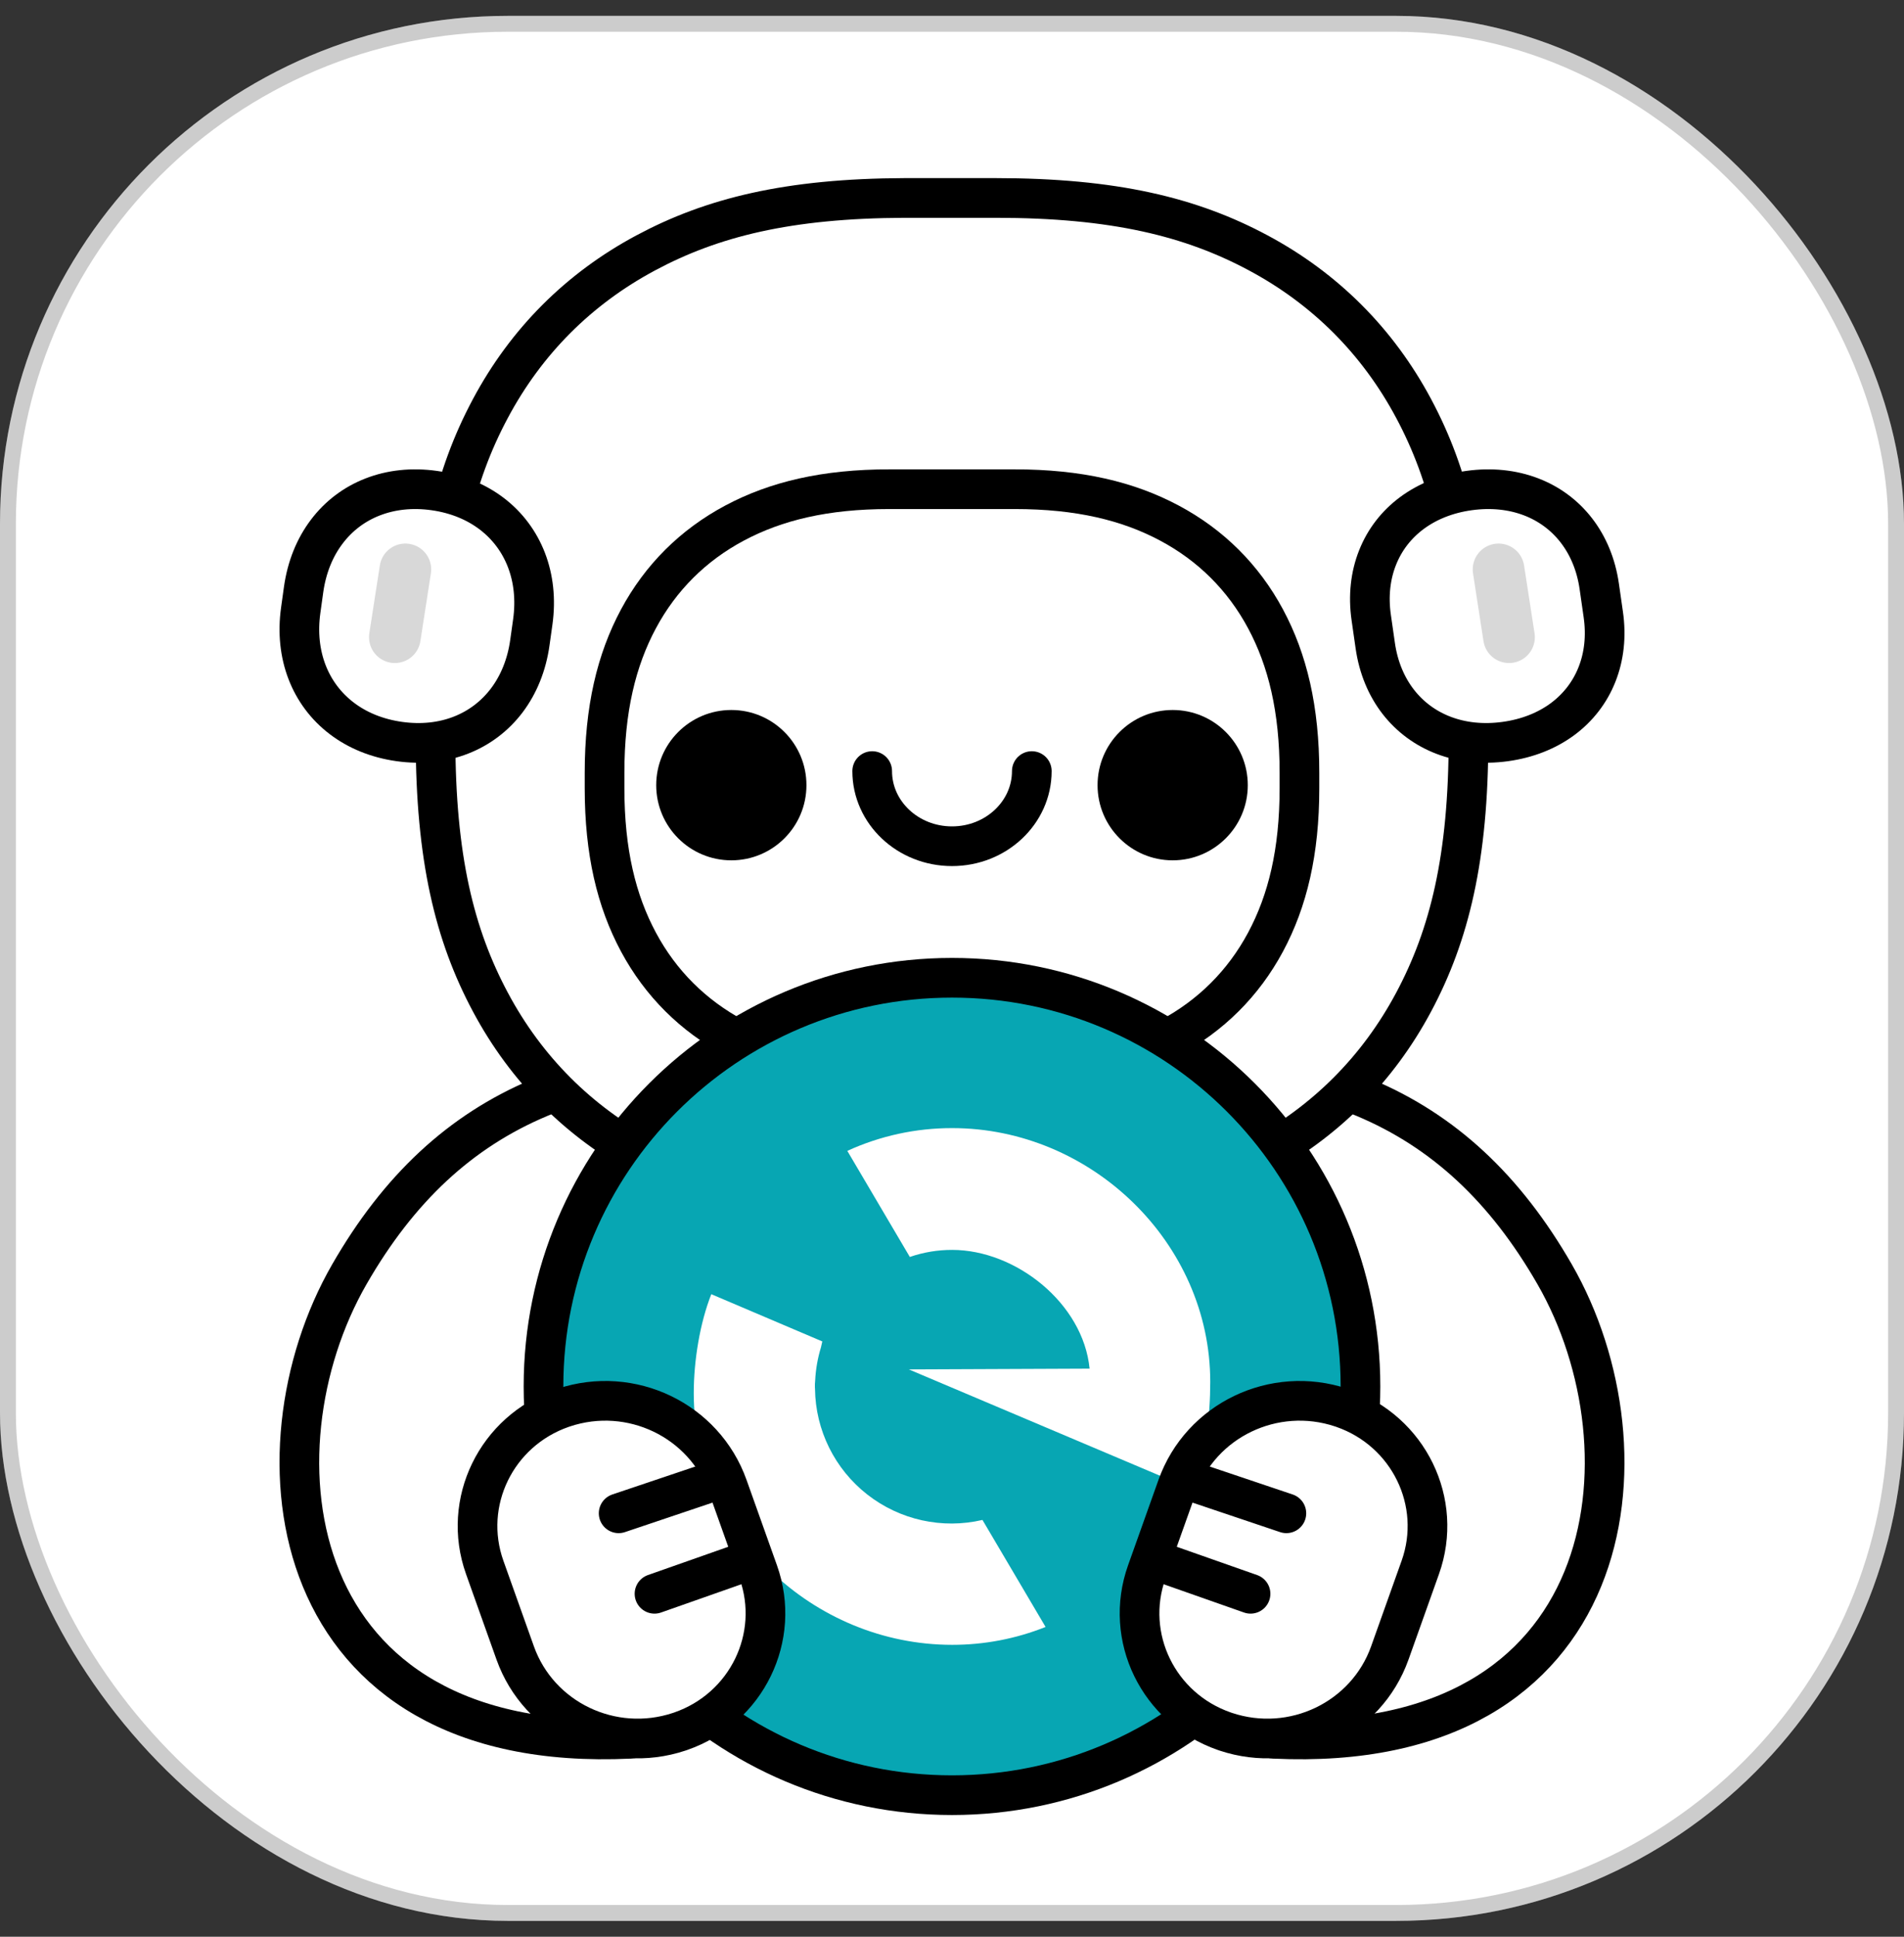 <svg width="60" height="61" viewBox="0 0 60 61" fill="none" xmlns="http://www.w3.org/2000/svg"><rect x="0" y="0" width="60" height="61" fill="#333333" stroke="none"/><g clip-path="url(#clip0_88_3264)"><rect y="0.5" width="60" height="60" rx="16" fill="white"/><g clip-path="url(#clip1_88_3264)"><path d="M40.145 54.765C51.094 55.283 52.198 45.71 48.991 40.136C45.884 34.735 41.223 32.886 33.685 33.595C26.148 34.304 33.718 46.585 38.889 45.684C41.235 45.276 39.199 54.721 40.145 54.765Z" fill="white" stroke="black" stroke-width="1.25"/><path d="M19.854 54.765C8.905 55.283 7.801 45.71 11.009 40.136C14.116 34.735 18.776 32.886 26.314 33.595C33.852 34.304 26.282 46.585 21.11 45.684C18.764 45.276 20.8 54.721 19.854 54.765Z" fill="white" stroke="black" stroke-width="1.25"/><path d="M31.371 6.235C35.113 6.235 37.544 6.836 39.653 7.966C41.763 9.095 43.418 10.753 44.547 12.865C45.663 14.954 46.263 17.358 46.276 21.036V23.272C46.276 27.019 45.675 29.452 44.547 31.564C43.418 33.676 41.763 35.333 39.653 36.463C37.544 37.592 35.113 38.194 31.371 38.194H28.63C24.887 38.194 22.456 37.592 20.347 36.463C18.237 35.333 16.582 33.676 15.454 31.564C14.325 29.452 13.725 27.019 13.725 23.272V21.157C13.725 17.41 14.325 14.976 15.454 12.865C16.582 10.753 18.237 9.095 20.347 7.966C22.434 6.848 24.835 6.248 28.509 6.235H31.371Z" fill="white" stroke="black" stroke-width="1.25"/><path d="M28.018 15.408H31.982C33.989 15.408 35.545 15.778 36.85 16.474C38.156 17.169 39.181 18.189 39.879 19.489C40.577 20.789 40.949 22.338 40.949 24.337V24.826C40.949 26.826 40.577 28.374 39.879 29.674C39.181 30.974 38.156 31.994 36.85 32.69C35.545 33.385 33.989 33.755 31.982 33.755H28.018C26.011 33.755 24.455 33.385 23.149 32.69C21.844 31.994 20.819 30.974 20.121 29.674C19.423 28.374 19.051 26.826 19.051 24.826V24.337C19.051 22.338 19.423 20.789 20.121 19.489C20.819 18.189 21.844 17.169 23.149 16.474C24.455 15.778 26.011 15.408 28.018 15.408Z" fill="white" stroke="black" stroke-width="1.25"/><path d="M23.046 27.097C24.354 27.097 25.413 26.037 25.413 24.73C25.413 23.422 24.354 22.362 23.046 22.362C21.739 22.362 20.679 23.422 20.679 24.73C20.679 26.037 21.739 27.097 23.046 27.097Z" fill="black"/><path d="M36.954 27.097C38.261 27.097 39.321 26.037 39.321 24.73C39.321 23.422 38.261 22.362 36.954 22.362C35.647 22.362 34.587 23.422 34.587 24.73C34.587 26.037 35.647 27.097 36.954 27.097Z" fill="black"/><path d="M27.485 24.286C27.485 25.593 28.611 26.653 30 26.653C31.389 26.653 32.515 25.593 32.515 24.286" stroke="black" stroke-width="1.25" stroke-linecap="round"/><path d="M13.685 15.451C14.393 15.551 15.007 15.807 15.5 16.183C15.992 16.559 16.364 17.055 16.588 17.635C16.812 18.215 16.888 18.878 16.789 19.589L16.698 20.237C16.599 20.948 16.344 21.564 15.97 22.06C15.595 22.555 15.102 22.929 14.525 23.154C13.948 23.379 13.287 23.455 12.58 23.355C11.872 23.255 11.258 22.999 10.766 22.623C10.273 22.247 9.901 21.751 9.677 21.171C9.453 20.591 9.377 19.928 9.477 19.217L9.567 18.57C9.667 17.859 9.921 17.242 10.296 16.747C10.67 16.251 11.164 15.877 11.741 15.653C12.317 15.428 12.978 15.351 13.685 15.451Z" fill="white" stroke="black" stroke-width="1.25"/><path d="M12.774 17.934L12.443 20.069" stroke="#D8D8D8" stroke-width="1.628" stroke-linecap="round" stroke-linejoin="round"/><path d="M46.299 15.45C45.594 15.547 44.983 15.795 44.492 16.159C44.002 16.522 43.632 17.002 43.41 17.564C43.187 18.125 43.112 18.768 43.212 19.458L43.338 20.336C43.437 21.026 43.69 21.624 44.062 22.104C44.434 22.583 44.925 22.945 45.498 23.162C46.073 23.38 46.73 23.453 47.435 23.356C48.141 23.259 48.752 23.011 49.243 22.648C49.733 22.284 50.103 21.804 50.325 21.243C50.548 20.681 50.623 20.038 50.523 19.348L50.397 18.47C50.298 17.78 50.045 17.182 49.673 16.703C49.301 16.223 48.81 15.861 48.236 15.644C47.662 15.427 47.005 15.353 46.299 15.45Z" fill="white" stroke="black" stroke-width="1.25"/><path d="M47.223 17.934L47.553 20.069" stroke="#D8D8D8" stroke-width="1.628" stroke-linecap="round" stroke-linejoin="round"/><path d="M30 30.796C22.89 30.796 17.127 36.559 17.127 43.668C17.127 50.777 22.891 56.541 30 56.541C37.109 56.541 42.872 50.777 42.872 43.668C42.872 36.559 37.11 30.796 30 30.796Z" fill="#07A6B3"/><path d="M30 30.796C22.89 30.796 17.127 36.559 17.127 43.668C17.127 50.777 22.891 56.541 30 56.541C37.109 56.541 42.872 50.777 42.872 43.668C42.872 36.559 37.11 30.796 30 30.796Z" stroke="black" stroke-width="1.25"/><path d="M22.415 40.762L25.913 42.25C25.902 42.299 25.887 42.363 25.871 42.435C25.767 42.776 25.705 43.128 25.688 43.484C25.68 43.555 25.678 43.626 25.68 43.697L25.683 43.746C25.699 45.047 26.305 46.27 27.331 47.072C28.357 47.874 29.692 48.169 30.96 47.872L32.949 51.243C32.013 51.616 31.014 51.807 30.006 51.806C25.621 51.806 21.862 48.257 21.862 43.879C21.862 42.85 22.058 41.664 22.415 40.762ZM30.006 35.531C34.391 35.531 38.138 39.145 38.138 43.523C38.137 44.63 38.003 45.734 37.604 46.698L37.52 46.888L28.64 43.131L34.336 43.107C34.132 41.044 32.008 39.367 30.006 39.367C29.552 39.366 29.101 39.441 28.671 39.589L26.701 36.248C27.738 35.774 28.865 35.529 30.006 35.531Z" fill="white"/><path d="M16.235 52.061L15.275 49.368C14.544 47.318 15.638 45.072 17.718 44.35L17.765 44.334C19.888 43.627 22.192 44.734 22.935 46.817L23.895 49.51C24.626 51.559 23.532 53.806 21.452 54.527L21.405 54.543C19.282 55.25 16.977 54.144 16.235 52.061Z" fill="white" stroke="black" stroke-width="1.25"/><path d="M22.439 46.672L19.495 47.663" stroke="black" stroke-width="1.25" stroke-linecap="round"/><path d="M23.556 49.167L20.625 50.198" stroke="black" stroke-width="1.25" stroke-linecap="round"/><path d="M43.797 52.061L44.757 49.368C45.488 47.318 44.394 45.072 42.314 44.35L42.267 44.334C40.144 43.627 37.84 44.734 37.097 46.817L36.137 49.51C35.406 51.559 36.5 53.806 38.581 54.527L38.627 54.543C40.75 55.25 43.055 54.144 43.797 52.061Z" fill="white" stroke="black" stroke-width="1.25"/><path d="M37.593 46.672L40.537 47.663" stroke="black" stroke-width="1.25" stroke-linecap="round"/><path d="M36.476 49.167L39.408 50.198" stroke="black" stroke-width="1.25" stroke-linecap="round"/></g></g><rect x="0.25" y="0.75" width="59.5" height="59.5" rx="15.75" stroke="black" stroke-opacity="0.2" stroke-width="0.5"/><defs><clipPath id="clip0_88_3264"><rect y="0.5" width="60" height="60" rx="16" fill="white"/></clipPath><clipPath id="clip1_88_3264"><rect width="60" height="60" fill="white" transform="translate(0 0.5)"/></clipPath></defs></svg>